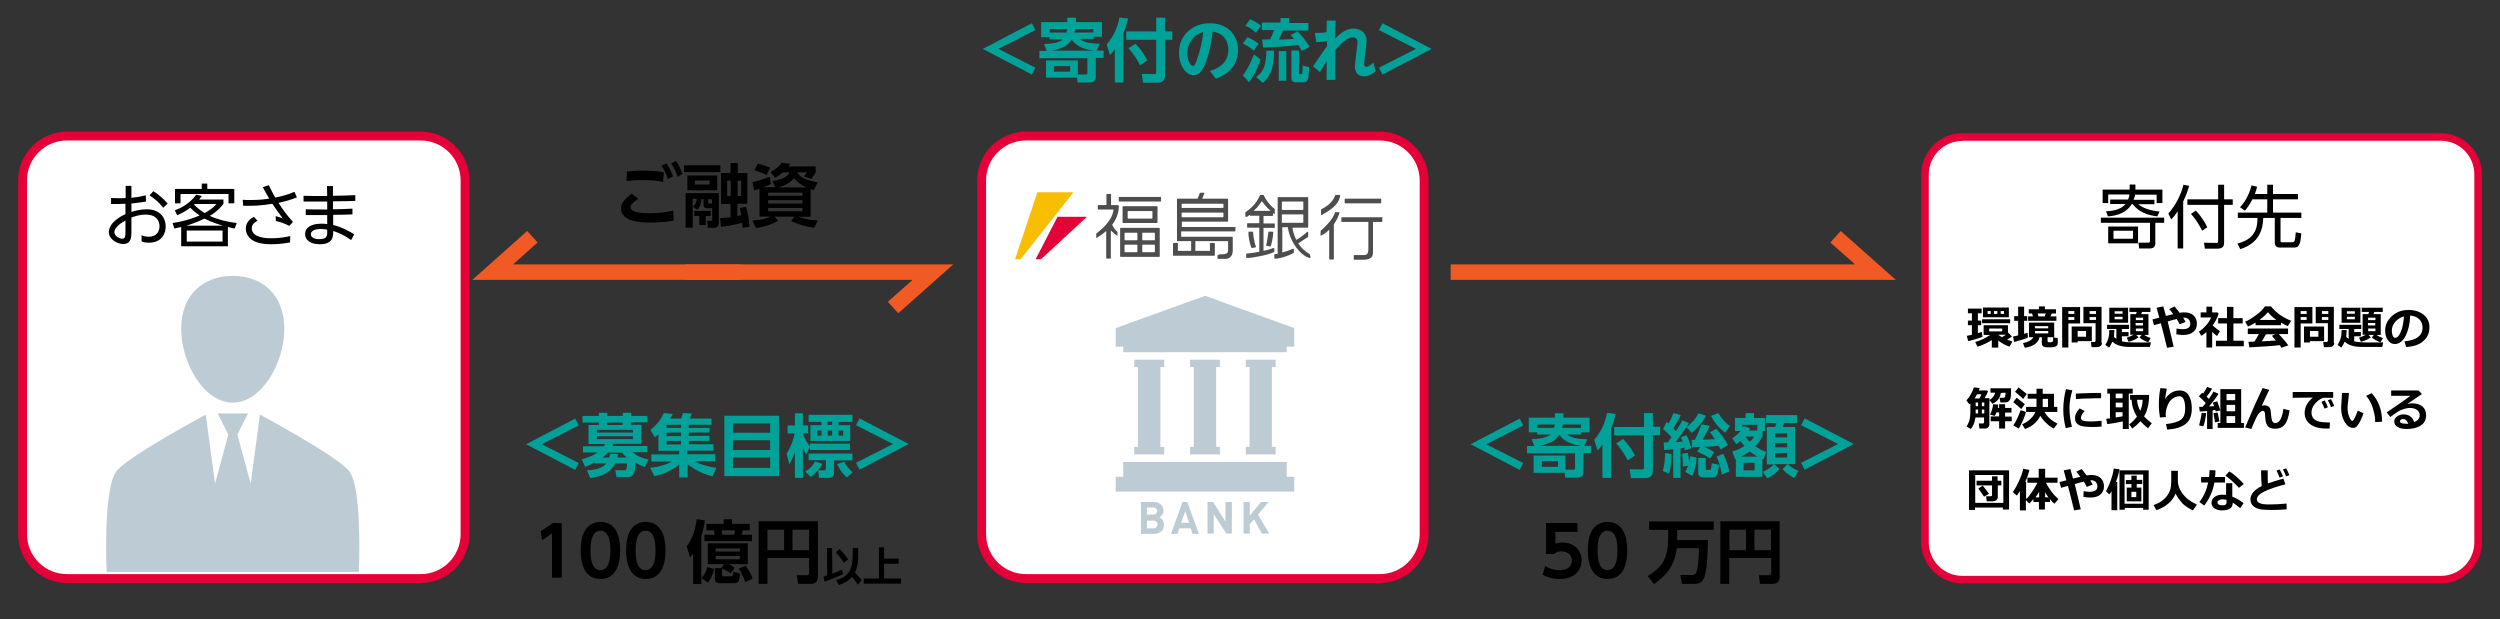 <?xml version="1.0" encoding="utf-8"?>
<!-- Generator: Adobe Illustrator 25.1.0, SVG Export Plug-In . SVG Version: 6.00 Build 0)  -->
<svg version="1.1" id="レイヤー_1" xmlns="http://www.w3.org/2000/svg" xmlns:xlink="http://www.w3.org/1999/xlink" x="0px"
	 y="0px" width="1130px" height="280px" viewBox="0 0 1130 280" style="enable-background:new 0 0 1130 280;" xml:space="preserve">
<rect x="0" y="0" width="1130" height="280" fill="#333333" stroke="none"/>
<style type="text/css">
	.st0{fill:#FFFFFF;}
	.st1{fill:#E50038;}
	.st2{fill:#F15A24;}
	.st3{fill:#00A199;}
	.st4{fill:#BDCCD4;}
	.st5{fill:#4D4D4D;}
	.st6{fill:#F9BE00;}
</style>
<g>
	<g>
		<path class="st0" d="M210.2,241.5c0,11-9,20-20,20h-160c-11,0-20-9-20-20v-160c0-11,9-20,20-20h160c11,0,20,9,20,20V241.5z"/>
	</g>
	<path class="st1" d="M190.2,263.5h-160c-12.1,0-22-9.9-22-22v-160c0-12.1,9.9-22,22-22h160c12.1,0,22,9.9,22,22v160
		C212.2,253.6,202.3,263.5,190.2,263.5z M30.2,63.5c-9.9,0-18,8.1-18,18v160c0,9.9,8.1,18,18,18h160c9.9,0,18-8.1,18-18v-160
		c0-9.9-8.1-18-18-18H30.2z"/>
</g>
<g>
	<g>
		<path class="st0" d="M1120.2,245.1c0,9.3-7.6,16.9-16.9,16.9H887c-9.3,0-16.9-7.6-16.9-16.9V78.8c0-9.3,7.6-16.9,16.9-16.9h216.2
			c9.3,0,16.9,7.6,16.9,16.9V245.1z"/>
	</g>
	<path class="st1" d="M1103.3,263.7H887c-10.2,0-18.6-8.3-18.6-18.6V78.8c0-10.2,8.3-18.6,18.6-18.6h216.2
		c10.2,0,18.6,8.3,18.6,18.6v166.2C1121.9,255.3,1113.5,263.7,1103.3,263.7z M887,63.7c-8.4,0-15.2,6.8-15.2,15.2v166.2
		c0,8.4,6.8,15.2,15.2,15.2h216.2c8.4,0,15.2-6.8,15.2-15.2V78.8c0-8.4-6.8-15.2-15.2-15.2H887z"/>
</g>
<g>
	<g>
		<path class="st0" d="M643.7,241.5c0,11-9,20-20,20h-160c-11,0-20-9-20-20v-160c0-11,9-20,20-20h160c11,0,20,9,20,20V241.5z"/>
	</g>
	<path class="st1" d="M623.7,263.5h-160c-12.1,0-22-9.9-22-22v-160c0-12.1,9.9-22,22-22h160c12.1,0,22,9.9,22,22v160
		C645.7,253.6,635.8,263.5,623.7,263.5z M463.7,63.5c-9.9,0-18,8.1-18,18v160c0,9.9,8.1,18,18,18h160c9.9,0,18-8.1,18-18v-160
		c0-9.9-8.1-18-18-18H463.7z"/>
</g>
<polygon class="st2" points="334.7,126.5 213.5,126.5 238.3,104.4 243,109.6 231.9,119.5 334.7,119.5 "/>
<polygon class="st2" points="406,141.6 401.3,136.4 412.5,126.5 309.7,126.5 309.7,119.5 430.9,119.5 "/>
<g>
	<g>
		<path d="M288.5,89.9c-0.8,0.5-3.5,2.2-3.5,3.8c0,2.5,5.9,2.7,8.7,2.7c5.1,0,8.8-0.8,10.6-1.2l0.2,4.5c-3.5,0.6-6.8,0.9-10.3,0.9
			c-3.7,0-13.5-0.1-13.5-6.4c0-1.6,0.7-3.7,4.9-6.7L288.5,89.9z M299.7,82.2c-1.6-0.3-4.5-0.8-8.9-0.8c-3.4,0-6.2,0.3-7.6,0.4
			l0.2-4.3c1.5-0.2,4-0.4,7.2-0.4c3.3,0,6.3,0.2,9.5,0.8L299.7,82.2z M301.2,73.8c1.3,1.9,2.2,3.7,3,5.9l-2.3,1.2
			c-0.9-2.5-1.5-3.8-2.9-6L301.2,73.8z M305.5,72.7c1.3,1.9,2,3.3,3,5.9l-2.2,1.3c-0.9-2.5-1.6-3.9-2.9-6L305.5,72.7z"/>
		<path d="M309.2,74.7h16.4v3.1h-16.4V74.7z M309.9,87.3h15v13.4c0,1.4-0.8,2.3-2.1,2.3H320l-0.4-3.2h1.8c0.5,0,0.5-0.2,0.5-0.5
			v-5.2h-2.5c-0.6,0-1.4-0.2-1.4-1.5V90h-1c-0.2,2.5-0.7,3.6-1.8,4.8l-2-1.4c1.2-1,1.5-2,1.7-3.5h-1.8v13h-3.2V87.3z M310.7,79.3
			h13.5v6.7h-13.5V79.3z M321.2,95.3v2.3h-2.2v4.1h-2.9v-4.1h-2.3v-2.3H321.2z M314.1,81.6v1.8h6.6v-1.8H314.1z M320.1,90v1.4
			c0,0.4,0.2,0.6,0.6,0.6h1.1v-2H320.1z M335.6,103c0-0.6,0-1-0.1-2.3c-4.7,1.2-7.2,1.6-9.6,1.8l-0.4-3.9c1.4-0.1,2.6-0.2,4.7-0.4
			v-6h-4.3V78.2h4.3v-4.5h3.3v4.5h4.3v13.9h-4.5v5.5c0.5-0.1,1.2-0.2,1.7-0.3c-0.1-0.9-0.3-1.8-0.6-3.3l2.8-0.5
			c0.8,2.7,1.3,5.2,1.6,9L335.6,103z M328.7,81.7v6.9h1.6v-6.9H328.7z M333.4,81.7v6.9h1.6v-6.9H333.4z"/>
		<path d="M350.4,84.7l-1.2-2.9c6.4-1,7.2-2.9,7.5-3.9h-2.9c-1.7,1.6-2.6,2-3.5,2.5l-2-2.6c1.8-1,4.1-2.7,5-4.2l3.8,0.4
			c-0.3,0.6-0.4,0.7-0.8,1.2h12.4v2.5c-0.2,0.6-0.7,1.5-2,3.2l-3.3-1.2c0.5-0.5,0.9-1.1,1.3-1.8h-4.4c1.3,2.1,3.2,3.4,9.3,4.5
			l-1.8,3.5c-0.6-0.2-0.9-0.2-1.4-0.4V98h-5.4c3.9,1.4,6.6,1.6,8.6,1.6l-1.6,3.4c-4.2-0.7-6.8-1.4-10.4-3.1l1.5-2h-9l1.6,1.9
			c-2,1.3-6,2.7-10,3.3l-1.6-3.4c3.7-0.3,6.4-0.9,8.4-1.8h-5.2V85.3c-1.4,0.5-1.6,0.5-2.4,0.7l-0.8-3.7c2.1-0.4,5.9-1.6,7.9-2.4
			l0.4,3.3c-0.7,0.4-1.2,0.6-3.4,1.4H350.4z M342.5,73.9c2.3,0.6,3.6,1.1,5.6,1.9l-1.6,3.3c-1.7-0.9-4-1.7-5.5-2.1L342.5,73.9z
			 M347.2,88.5h15.5v-1.4h-15.5V88.5z M347.2,92h15.5v-1.5h-15.5V92z M347.2,95.5h15.5V94h-15.5V95.5z M364.4,84.7
			c-1.9-0.9-3.8-2.1-5.5-4.2c-1.6,2.1-4.4,3.6-7.2,4.2H364.4z"/>
	</g>
</g>
<g>
	<g>
		<path class="st3" d="M261.6,209.3l-1.6,3.1l-22.2-11.6l22.2-11.6l1.6,3.1l-16.7,8.5L261.6,209.3z"/>
		<path class="st3" d="M278.7,216l-0.6-3.5l3.9,0.1c1.1,0,1.4-0.5,1.4-3.1h-5.3c-2.8,5.5-9.1,6.3-11.3,6.6l-1.5-3.5
			c5.1-0.2,7.4-1.6,8.7-3.1h-5.3v-0.4c-1.7,0.9-2.7,1.3-4.2,1.9l-1.6-3.4c1.6-0.4,4.3-1.1,7.2-3.1h-6.6v-2.8h9.4
			c0.2-0.3,0.3-0.5,0.6-1H266v-8.6h4.7V191h-7.4V188h7.4v-1.4h3.8v1.4h7v-1.4h3.8v1.4h7.3v2.9h-7.3v1.1h4.6v8.6h-12.6
			c-0.2,0.5-0.3,0.6-0.5,1h15.8v2.8h-6.6c1.8,1.6,3.7,2.6,7.2,3.3l-1.7,3.4c-1.2-0.4-2.2-0.8-4.2-1.9c-0.3,3.8-0.6,6.5-3.5,6.5
			H278.7z M286.1,194.3h-16.3v1.2h16.3V194.3z M286.1,197.2h-16.3v1.3h16.3V197.2z M283.3,206.8c-1.2-1-1.6-1.5-2.2-2.2h-6.4
			c-0.9,1-1.4,1.5-2.3,2.2h3c0.2-0.7,0.3-1.1,0.4-1.7l3.6,0.2c-0.1,0.7-0.2,0.9-0.3,1.5H283.3z M281.4,192.1V191h-7v1.1H281.4z"/>
		<path class="st3" d="M322.1,215.3c-1.6-0.4-6.5-1.6-11.3-5.5v6H307V210c-4.8,3.7-9.2,4.8-11.2,5.3l-1.9-3.8
			c5.3-0.8,7.7-1.7,9.9-2.9h-9.4v-3.2H307v-1.6h-9.4v-7.5c-0.7,0.7-1,0.9-1.6,1.4l-2-3.4c4.1-3.3,5.3-5.9,6-7.6l4.1,0.4
			c-0.4,0.7-0.7,1.4-1.1,2.1h4.9c0.5-1.3,0.5-1.5,0.8-2.5l4,0.2c-0.2,0.6-0.8,2.1-0.9,2.3h9.8v2.8h-10.3v1.4h9.4v2.1h-9.4v1.5h9.4
			v2.3h-9.4v1.5h11.2v2.9h-11.9v1.6h12.7v3.2h-9.3c1.6,0.9,3.9,2,9.8,3L322.1,215.3z M301.3,192v1.4h6.5V192H301.3z M301.3,195.5
			v1.6h6.5v-1.6H301.3z M301.3,199.3v1.6h6.5v-1.6H301.3z"/>
		<path class="st3" d="M352.1,187.9v27.3h-24.7v-27.3H352.1z M331.3,195.6h16.8v-4.2h-16.8V195.6z M331.3,199v4.4h16.8V199H331.3z
			 M331.3,206.8v4.7h16.8v-4.7H331.3z"/>
		<path class="st3" d="M355.5,205.1c2.3-3.6,3.2-6.8,3.7-9.2H356v-3.6h3.3v-5.5h3.6v5.5h2.4v3.6H363v0.5c0.2,0.6,1.5,3.5,3.1,5.4
			l-1.6,3.6c-0.5-0.8-0.8-1.2-1.6-2.9V216h-3.6v-11.7c-0.2,0.8-1,3-2.5,5.6L355.5,205.1z M371.7,209.7c-1.1,2.3-3.3,4.5-5.2,5.9
			l-2.5-2.4c2.2-1.4,3.8-3.2,4.5-4.7L371.7,209.7z M365.5,187.5h19.8v3.2H379v1.5h5.3v7.1h-18v-7.1h5v-1.5h-5.8V187.5z M365.5,205
			h19.8v3.1H377v5.4c0,2.3-1.6,2.5-2.3,2.5h-4.5l-0.4-3.4h2.8c0.7,0,0.7-0.3,0.7-0.7V208h-7.8V205z M366.1,200.5h18.1v2.9h-18.1
			V200.5z M369.4,194.6v2.3h1.9v-2.3H369.4z M374.1,190.6v1.5h2v-1.5H374.1z M374.1,194.6v2.3h2v-2.3H374.1z M382.8,215.8
			c-1.9-1.6-3-3.1-4.4-6l3.2-1.1c1.2,2.2,2.1,3.3,3.8,4.8L382.8,215.8z M379,194.6v2.3h2.1v-2.3H379z"/>
		<path class="st3" d="M386.9,192.2l1.6-3.1l22.2,11.6l-22.2,11.6l-1.6-3.1l16.7-8.5L386.9,192.2z"/>
		<path d="M250,236.4h3.9v24.7h-4.4v-20l-4.5,3.1l-0.6-4.1L250,236.4z"/>
		<path d="M262.5,248.8c0-4.4,0.8-7.3,2.1-9.3c1.6-2.5,4.2-3.6,6.8-3.6c8.9,0,8.9,10.6,8.9,12.9c0,2.3,0,12.9-8.9,12.9
			S262.5,251,262.5,248.8z M275.9,248.8c0-5.3-1.2-8.9-4.5-8.9c-3.5,0-4.5,4-4.5,8.9c0,5.4,1.2,8.9,4.5,8.9
			C274.8,257.6,275.9,253.8,275.9,248.8z"/>
		<path d="M283,248.8c0-4.4,0.8-7.3,2.1-9.3c1.6-2.5,4.2-3.6,6.8-3.6c8.9,0,8.9,10.6,8.9,12.9c0,2.3,0,12.9-8.9,12.9
			S283,251,283,248.8z M296.3,248.8c0-5.3-1.2-8.9-4.5-8.9c-3.5,0-4.5,4-4.5,8.9c0,5.4,1.2,8.9,4.5,8.9
			C295.2,257.6,296.3,253.8,296.3,248.8z"/>
		<path d="M313.4,250c-0.4,0.6-0.7,1-1.5,2l-1.5-5c2.6-3.6,4-7.9,4.5-12.3l3.7,0.5c-0.2,1.5-0.6,4.1-1.6,7.2V264h-3.7V250z
			 M322.8,257.2c-0.2,0.8-0.9,3.7-2.8,6.2l-2.9-2.1c1.5-1.7,2-2.8,2.6-5L322.8,257.2z M323,241.7c-0.1-0.9-0.2-1.4-0.3-2h-3.4v-2.9
			h7.8v-2.1h3.8v2.1h8v2.9h-3.2c-0.1,0.6-0.3,1.4-0.5,2h4.7v2.9h-21.5v-2.9H323z M327.3,255h-7.4v-9.4H338v9.4h-8.7
			c1.1,0.4,1.7,0.8,2.8,1.6l-1.8,2.6c-1.5-1.2-3-1.9-3.9-2.2v2.9c0,0.6,0.2,0.6,0.6,0.6h3.6c0.7,0,0.7-0.6,0.9-2.1l3.1,0.9
			c-0.5,4-1.1,4.3-2.8,4.3h-6.4c-1.4,0-2.3-0.5-2.3-2.2v-4.6h2.9L327.3,255z M323.5,247.9v1.4h10.9v-1.4H323.5z M323.5,251.3v1.5
			h10.9v-1.5H323.5z M331.8,241.7c0.1-0.2,0.3-1.1,0.4-2h-6.1c0.2,0.8,0.2,1.1,0.4,2H331.8z M337,255.7c1.4,1.9,2.3,3.5,3.2,5.8
			l-3.3,1.7c-1.3-3.5-1.8-4.5-3-6.2L337,255.7z"/>
		<path d="M365.8,252.2h-18.9v11.7h-4v-28.3h26.8v25.3c0,2-1.4,3-3,3h-5.9l-0.7-3.9h4.6c0.8,0,1-0.4,1-0.9V252.2z M346.9,248.7h7.5
			v-9.3h-7.5V248.7z M358.2,248.7h7.5v-9.3h-7.5V248.7z"/>
		<path d="M372.2,260.6c0.5-0.1,0.7-0.2,1.7-0.5l-0.1-12.4l2.3,0l0.1,11.6c3-1.2,3.4-1.3,4.5-1.8l0.4,2c-1.8,0.9-6.6,2.8-8.4,3.4
			L372.2,260.6z M379.5,248.2c1.2,1.1,2.6,2.7,3.9,4.7l-2,1.5c-0.6-1-1.6-2.6-3.6-4.8L379.5,248.2z M387.9,251.8
			c0,1.4-0.1,4.2-1.5,7c2.1,2.1,2.6,2.9,3.1,3.5l-1.8,2c-0.3-0.6-0.8-1.4-2.6-3.6c-2.2,2.6-4.8,3.3-5.9,3.7l-1.3-2.2
			c7.3-1.8,7.4-7.5,7.5-10.7l0.1-3.8l2.4,0L387.9,251.8z"/>
		<path d="M399.6,247.4v5.1h6.6v2.3h-6.6v6.7h7.7v2.3h-16.9v-2.3h6.9v-14.1H399.6z"/>
	</g>
</g>
<g>
	<g>
		<path class="st3" d="M688.5,209.3l-1.6,3.1l-22.2-11.6l22.2-11.6l1.6,3.1l-16.7,8.5L688.5,209.3z"/>
		<path class="st3" d="M716.1,201.5h3.1v3.3h-3.5v8.6c0,2.4-2,2.5-2.9,2.5h-5.3l-0.3-2.2h-14v-7.8h14.4v6.4h3.5
			c0.7,0,0.8-0.3,0.8-0.7v-6.7h-21.7v-3.3h3.3l-1.2-3.1c5.7-0.1,7.9-1.5,8.6-2.1h-6.1v-1H691v-6.6h11.8v-2h3.9v2h11.8v6.6h-3.8v1
			h-6.4c2,1.4,3.8,2,9.2,2.2L716.1,201.5z M702.4,193.4c0.2-0.6,0.2-0.9,0.4-1.5h-7.9v1.5H702.4z M714.8,201.5
			c-3.4-0.5-7.1-1.2-10.1-5c-1.5,2.6-3.7,4-8.9,5H714.8z M704.2,208.5h-7.3v2.5h7.3V208.5z M714.6,193.4v-1.5h-8.2
			c-0.1,0.7-0.2,0.9-0.4,1.5H714.6z"/>
		<path class="st3" d="M724.3,201c-0.9,1.2-1.5,1.9-2.2,2.6l-1.5-4.8c3.2-3.6,5.1-8.2,5.8-12.2l3.9,0.5c-0.4,1.5-0.9,3.8-2.1,6.7
			V216h-3.9V201z M743.2,186.7h3.9v6.2h3.3v3.8h-3.3v15.9c0,2.9-1.6,3.5-3.7,3.5h-6.2l-0.6-4l5.7,0.1c0.8,0,0.8-0.5,0.8-0.9v-14.5
			h-13.5v-3.8h13.5V186.7z M733.6,198.4c2.4,2.4,4.1,5,5.4,7.5l-3.3,2.2c-1.1-2.3-2.8-5-5.2-7.7L733.6,198.4z"/>
		<path class="st3" d="M755.5,205.2c0,1.6-0.2,6-1.1,8.9l-2.8-1.2c0.8-2.7,1-6.1,1-8.1L755.5,205.2z M755.5,197.6
			c-1.8-2-2.9-3-3.8-3.7l1.6-3.2c0.4,0.3,0.5,0.4,0.9,0.7c1.2-2.1,1.8-3.7,2.2-4.7l3.3,0.9c-1.1,2.4-3,5.5-3.3,6
			c0.3,0.3,0.7,0.9,1.1,1.3c1.7-2.6,2.4-3.9,2.9-4.9l3,1.2c-0.4,0.7-0.7,1.1-1.1,1.9c1.2-1,3.8-3,5.4-6.3l3.4,1.1
			c-1.7,3.5-4.5,6.2-6.4,7.8l-2.4-2.7c-1.1,1.7-3.4,4.9-4.9,6.8c1.9-0.1,2.6-0.1,3.1-0.2c-0.3-1-0.5-1.4-0.7-2l2.5-0.9
			c1,1.8,1.9,4.6,2.1,5.9l-2.8,1c-0.1-0.6-0.2-0.8-0.3-1.2l-1.7,0.2V216h-3.3v-12.9c-3,0.2-3.4,0.3-4.1,0.3L752,200
			c1.2,0,1.3,0,1.8,0L755.5,197.6z M761.7,213.3c0.4-0.7,0.8-1.3,1.3-2.8l-2.3,0.4c0-1.7-0.2-4.7-0.4-5.8l2.6-0.4
			c0.3,1.4,0.5,2.8,0.6,4.2c0.2-0.9,0.4-1.6,0.6-2.7l2.8,0.7c-0.2,2.8-0.7,5.6-2,8.2L761.7,213.3z M768.5,202
			c-2.7,0.1-3,0.2-3.7,0.2l-0.2-3.4h1.5c1.5-3,2.2-4.8,3-7l3.7,0.7c-0.9,2.1-1.6,3.3-3.2,6.2c1.8,0,3,0,5.5-0.2
			c-1.2-1.9-1.6-2.3-2.2-3.1l2.8-1.6c2.2,2.2,4,4.7,5.3,7.4l-3.3,2c-0.3-0.7-0.5-1.1-0.9-1.7c-2.8,0.3-4.1,0.4-6.5,0.5
			c2.8,1.2,3.7,1.8,4.5,2.4l-1.9,2.9c-1.5-1.2-3.6-2.3-5.8-3.1L768.5,202z M771,207v4.7c0,0.3,0,0.7,0.6,0.7h1.1c0.6,0,0.8,0,1-3
			l3.3,0.7c-0.4,3.4-0.7,5.7-2.6,5.7h-4.3c-1.1,0-2.5-0.3-2.5-1.9V207H771z M779.8,195.6c-2.5-1.8-4.7-4.2-6.4-7.6l3.3-1.3
			c1.9,3.2,3.6,4.6,5.2,5.8L779.8,195.6z M778.9,205.1c1.1,2.1,2.3,5.6,2.8,8l-3.4,1.4c-0.8-3.8-1.3-5.8-2.4-8.1L778.9,205.1z"/>
		<path class="st3" d="M796.6,197.4c-1.2,2.2-2.1,3.2-3.2,4.3c1.5,1.1,2.7,1.8,4.9,2.5l-1.2,3.5c-0.3-0.1-0.3-0.2-0.5-0.2v8h-12v-8
			c-0.1,0-0.2,0.1-0.3,0.1l-1.3-3.5c2.7-0.9,4.1-1.6,5.5-2.5c-0.8-1-1.2-1.5-1.8-2.3c-0.8,0.7-1.2,1-1.9,1.5l-1.8-2.7
			c2-1.2,3.6-3.1,3.7-3.3h-2.5v-5.9h4.8v-2.2h3.8v2.2h5v5.9h-1.1V197.4z M794.3,206.4c-1.3-0.8-2.1-1.3-3.4-2.4
			c-1.1,0.8-1.9,1.4-3.9,2.4H794.3z M794.3,194.5V192h-6.7v1.4c0.1-0.2,0.2-0.3,0.4-0.8l3,0.9c-0.2,0.5-0.3,0.7-0.6,1.1H794.3z
			 M793.1,209.2h-5v3.4h5V209.2z M788.9,197.3c0.7,1,1.1,1.5,2,2.4c1-0.9,1.5-1.6,1.9-2.4H788.9z M811,216.1c-0.9-0.5-3.1-1.7-5.3-4
			l2.3-2.3h-6.1l2.5,2.2c-2,2.1-3,2.8-5.5,4.2l-2.2-2.9c2-0.8,3.6-1.9,5.1-3.4h-3.2V193h3.7c0.2-0.4,0.5-1.2,0.6-1.8h-4.6v-3.6h14
			v3.6h-5.9c-0.3,0.9-0.4,1.2-0.6,1.8h5.6v16.8h-3.3c1.7,1.6,3.5,2.5,4.8,3L811,216.1z M807.8,195.9h-5.5v1.8h5.5V195.9z
			 M807.8,200.3h-5.5v1.9h5.5V200.3z M807.8,204.8h-5.5v2h5.5V204.8z"/>
		<path class="st3" d="M814.1,192.2l1.6-3.1l22.2,11.6l-22.2,11.6l-1.6-3.1l16.7-8.5L814.1,192.2z"/>
		<path d="M713.1,240.4H703v5.3c0.7-0.2,1.7-0.5,3.2-0.5c5,0,8.7,3.3,8.7,8.1c0,3.9-2.7,8.4-9.9,8.4c-4.1,0-6.8-1.5-7.7-1.9l1.1-4
			c2.9,1.9,5.8,1.9,6.5,1.9c4.9,0,5.6-3,5.6-4.3c0-2.6-2-4.2-4.7-4.2c-1.2,0-2.5,0.3-3.3,1.2h-3.7v-14h14.2V240.4z"/>
		<path d="M717.7,248.8c0-4.4,0.8-7.3,2.1-9.3c1.6-2.5,4.2-3.6,6.8-3.6c8.9,0,8.9,10.6,8.9,12.9c0,2.3,0,12.9-8.9,12.9
			C717.7,261.6,717.7,251,717.7,248.8z M731.1,248.8c0-5.3-1.2-8.9-4.5-8.9c-3.5,0-4.5,4-4.5,8.9c0,5.4,1.2,8.9,4.5,8.9
			C730,257.6,731.1,253.8,731.1,248.8z"/>
		<path d="M757.9,247.8c-1.1,8.9-5.9,13.2-10.3,16.2l-2.8-3.6c7.4-4.6,9.2-8.9,9.2-17.8v-3.1h-8.6v-3.8h29.2v3.8h-16.5v3.1
			c0,0.7,0,1.1,0,1.5H772c-0.1,3.3-0.2,12.8-1.6,16.7c-0.3,0.8-1.1,3.1-4.2,3.1h-6l-0.7-4h5.3c0.8,0,1.7-0.2,2-1.4
			c0.1-0.2,1.1-3.3,1.1-10.7H757.9z"/>
		<path d="M800.5,252.2h-18.9v11.7h-4v-28.3h26.8v25.3c0,2-1.4,3-3,3h-5.9L795,260h4.6c0.8,0,1-0.4,1-0.9V252.2z M781.7,248.7h7.5
			v-9.3h-7.5V248.7z M793,248.7h7.5v-9.3H793V248.7z"/>
	</g>
</g>
<polygon class="st2" points="856.9,126.5 655.7,126.5 655.7,119.5 838.5,119.5 827.3,109.6 832,104.4 "/>
<path class="st4" d="M105.2,182c12.9,0,23.3-17.6,23.3-33.4c0-15.8-10.4-23.9-23.3-23.9c-12.9,0-23.3,8.1-23.3,23.9
	C81.9,164.4,92.4,182,105.2,182z M157.5,212.5c-6.6-7.2-40-25.1-40-25.1l-4.2,31.2l-6-22.2l4.8-9.5H98.4l4.8,9.5l-6,22.2L93,187.4
	c0,0-33.4,17.9-40,25.1c-6.6,7.2-4.8,46-4.8,46h114C162.2,258.4,164,219.6,157.5,212.5z"/>
<g>
	<g>
		<path d="M56.7,84h2.7v5.4c2.3-0.2,4-0.5,6.5-1.1l0.1,2.8c-2,0.3-3.6,0.6-6.6,0.9v3.8c1.3-0.4,3.9-1.2,6.9-1.2c6.2,0,8.6,4,8.6,7.8
			c0,2.5-1.3,7.3-7.6,7.3c-1.7,0-2.6-0.3-3.3-0.6l0-2.8c0.7,0.3,1.6,0.7,3.2,0.7c4.2,0,4.9-3.2,4.9-4.7c0-2.3-1.2-5.3-6.3-5.3
			c-2.8,0-4.9,0.8-6.4,1.3v6.6c0,1.9,0,5.4-3.7,5.4c-2.6,0-6.5-2.1-6.5-5.3c0-4.5,5.7-7.4,7.5-8.2v-4.7c-2.2,0.1-4.3,0.2-6.5,0.1
			v-2.7c1,0,2,0.1,3.8,0.1c1.7,0,2.3,0,2.8-0.1V84z M56.8,99.6c-1.1,0.6-5.1,2.8-5.1,5.4c0,1.6,2.2,2.9,3.6,2.9
			c1.4,0,1.4-1.4,1.4-2.9V99.6z M69.3,86.4c2.8,1.8,4.7,3.6,6.5,5.6l-2,1.9c-1.9-2.3-3.6-3.9-6.2-5.6L69.3,86.4z"/>
		<path d="M78,100.8c6.6-1,10.3-2.6,12.2-3.4c-1.1-0.8-2-1.4-4.2-3.5c-1.5,1.1-2.8,2-5.9,3.4l-1.1-2.2c2.9-1.1,6.7-3,9.7-7.1
			l2.5,0.6c-0.5,0.7-0.7,1-1.2,1.6H101v1.9c-0.7,1-2.3,3.1-6.2,5.5c3.8,1.7,8,2.7,12.2,3.2l-0.9,2.5c-1.1-0.2-1.5-0.3-3.1-0.7v8.7
			H81.9v-8.7c-0.9,0.2-1.4,0.3-3.1,0.7L78,100.8z M93.7,83v2.4h12.2v6.5h-2.6v-4.2H81.6v4.2h-2.5v-6.5h12.1V83H93.7z M100.8,102
			c-1.1-0.3-5.2-1.5-8.4-3.2c-3.3,1.7-6.8,2.8-8.2,3.2H100.8z M100.5,104.2H84.4v5h16.2V104.2z M88.1,92.2c-0.1,0.1-0.3,0.2-0.4,0.3
			c2.2,2.3,4.2,3.4,4.8,3.8c3.1-1.7,4.2-2.8,5.3-4.1H88.1z"/>
		<path d="M130.8,102.1c-2.5-1.2-3.8-1.7-6.1-2.2l-0.1-2.2c1.2,0.3,1.8,0.5,3.2,1c-1.6-2.1-3.2-4.3-4.7-6.6
			C118,93,114,93.1,109.9,93l-0.2-2.7c1.1,0.1,2.2,0.1,3.8,0.1c4,0,6.8-0.4,8.2-0.6c-1.2-2-2.3-4-2.9-5.2l2.7-0.9
			c0.6,1.1,1.5,3.2,2.9,5.6c2-0.4,5.3-1.1,8.7-2.6l1.1,2.5c-2.7,1.1-4.5,1.6-8.3,2.5c1.9,3.1,4.1,5.9,6.5,8.6L130.8,102.1z
			 M131.1,109.6c-2,0.3-4.8,0.8-8.4,0.8c-3.9,0-7.6-0.6-9.8-2.8c-1.1-1.1-1.8-2.6-1.8-4.2c0-3.5,2.8-4.9,3.7-5.4l1.6,1.8
			c-0.9,0.5-2.6,1.3-2.6,3.4c0,4.5,7.3,4.5,8.9,4.5c3.8,0,6.8-0.6,8.5-1L131.1,109.6z"/>
		<path d="M147.8,84.1h2.7l0,4.4c5.3-0.1,5.7-0.1,10.1-0.3v2.6c-4.1,0.1-4.7,0.2-10.1,0.2l0,3.6c4.8-0.1,5-0.1,8.8-0.3v2.6
			c-3.2,0.1-3.7,0.2-8.7,0.2v4.6c4.2,1,7.5,3,9.5,4.2l-1.4,2.6c-3.2-2.3-5.9-3.4-8.1-4.1c0,2.5,0,6-6.1,6c-4.3,0-6.6-2-6.6-4.6
			c0-3,2.8-4.7,7.5-4.7c1.1,0,1.9,0.1,2.5,0.2v-4.1c-5.8,0-6.4,0-9.7,0v-2.6c3.7,0.1,4.2,0.1,9.7,0.1l0-3.6c-5.8,0-6.4,0-10.7,0
			v-2.6c4.1,0.1,4.7,0.1,10.7,0.1L147.8,84.1z M145.2,103.5c-3.8,0-4.7,1.3-4.7,2.4c0,0.9,0.8,2.2,3.8,2.2c3.7,0,3.7-1.6,3.6-4.3
			C147.4,103.7,146.5,103.5,145.2,103.5z"/>
	</g>
</g>
<g>
	<g>
		<path d="M978.1,100.7h-3.9v9.2c0,0.8-0.1,2.4-2.5,2.4h-4.8l-0.3-2.6l4.4,0c0.5,0,0.8-0.1,0.8-0.8v-8.2h-22.2v-2.3h28.6V100.7z
			 M973.8,90.3v2h-7.3c2.1,1.8,5.3,2.9,9.6,3.3l-1,2.2c-5.2-0.6-8.7-2.4-11.1-5.5h-0.5c-2.9,4.9-9,5.4-10.7,5.5l-0.9-2.3
			c1.5-0.1,6.4-0.2,8.8-3.3h-6.9v-2h8.1c0.2-0.6,0.5-1.3,0.6-2.3h-9.6v3.9h-2.5v-6.1h12.2v-2.3h2.6v2.3h12.2v6.1h-2.6V88h-9.7
			c-0.2,0.7-0.3,1.3-0.7,2.3H973.8z M966.4,110h-13.5v-7.6h13.5V110z M964.1,104.3h-8.8v3.6h8.8V104.3z"/>
		<path d="M986.8,112.3h-2.5V95.5c-1.3,2-2.1,2.9-2.9,3.7l-1.3-2.7c2.8-3,5.8-8.4,6.8-13l2.6,0.5c-0.4,1.3-1,3.6-2.7,7.1V112.3z
			 M1005.3,83.5v6.6h3.9v2.5h-3.9v16.9c0,1.4-0.3,2.9-3,2.9h-5.7l-0.4-2.7l5.6,0.1c0.5,0,0.8-0.1,0.8-0.9V92.6h-13.9v-2.5h13.9v-6.6
			H1005.3z M995.4,104.3c-0.5-0.9-2.4-4.8-5.1-7.6l2.2-1.5c3.1,3.2,4.7,6.5,5.2,7.5L995.4,104.3z"/>
		<path d="M1024.8,87.7v-4.2h2.6v4.2h11.3v2.4h-11.3v6h12.8v2.4h-9.4v10.2c0,0.7,0.2,0.8,0.7,0.8h4.4c0.6,0,1.1,0,1.3-0.8
			c0.2-0.7,0.3-1.6,0.5-3.7l2.5,0.5c-0.4,6.1-1.7,6.4-3.4,6.4h-6.1c-0.9,0-2.5-0.1-2.5-2.3V98.5h-5.2c-0.2,5-1.6,11.3-10.4,14.1
			l-1.3-2.5c7.3-1.9,9.1-6.1,9.1-11.6h-8.9v-2.4h13.3v-6h-6.7c-1.6,3-2.7,4.3-3.4,5.1l-2.2-1.5c3.3-3.6,4.6-7.6,5.2-9.9l2.5,0.6
			c-0.3,1.4-0.6,2.2-1,3.3H1024.8z"/>
	</g>
</g>
<g>
	<path class="st5" d="M603.4,95.9c-0.6,3.2-5.8,7.9-6.1,8.1c-0.3,0.2-0.4,0.4-0.4,0.7v1.9c1.5-0.7,2.9-1.7,3.9-2.8v13.2
		c0,0.1,0.1,0.3,0.2,0.3h1.6c0.1,0,0.3-0.1,0.3-0.3v-15.6c1.6-2.3,2.4-4.5,2.6-5.5H603.4z"/>
	<path class="st5" d="M597.1,94.7c0,0,0,2,0,2.6c8.6-4.3,8.6-8.2,8.6-9.2h-2.1C602.2,92.1,598.8,93.7,597.1,94.7z"/>
	<path class="st5" d="M624.7,98.2h-18.2c-0.1,0-0.2,0.1-0.2,0.3v1.6c0,0.1,0.1,0.2,0.2,0.2h12v12.4c0,2.8-1.5,2.6-2.4,2.6h-4
		c-0.1,0-0.2,0.1-0.2,0.2v1.6c0,0.1,0.1,0.3,0.2,0.3h4c1.4,0,2.6-0.2,3.3-0.7c1.4-1,1.2-2.5,1.2-4.1v-12.3h4c0.1,0,0.2-0.1,0.2-0.2
		v-1.6C625,98.3,624.9,98.2,624.7,98.2z"/>
	<path class="st5" d="M608,91.9h16.1c0.1,0,0.2-0.1,0.2-0.2v-1.6c0-0.1-0.1-0.3-0.2-0.3H608c-0.1,0-0.2,0.1-0.2,0.3v1.6
		C607.8,91.8,607.9,91.9,608,91.9z"/>
	<polygon class="st6" points="468.9,86.9 458.8,117.2 461.3,117.2 485.2,86.9 	"/>
	<polygon class="st1" points="468.1,117.2 470.5,117.2 491.3,98 478,98 	"/>
	<path class="st5" d="M505.3,92.7h-3.1v-4.8c0-0.1-0.1-0.2-0.2-0.2h-1.6c-0.1,0-0.3,0.1-0.3,0.2v4.8h-3.6c-0.1,0-0.3,0.1-0.3,0.2
		v1.6c0,0.1,0.1,0.2,0.3,0.2h6.8c0,0,0,0.5-0.1,0.8c-1,5-6,8.7-7.7,10.1v2c1.8-1,3.3-2.1,4.5-3.2v12.2c0,0.1,0.1,0.3,0.3,0.3h1.6
		c0.1,0,0.2-0.1,0.2-0.3v-12.4c0.9,0.9,2.2,2,3,2.4v-1.8c-0.9-0.7-1.9-2-2.4-3.2c2.9-3.8,3-7.2,3-8.2
		C505.8,93.5,505.7,92.7,505.3,92.7z"/>
	<path class="st5" d="M524.6,89h-18.7c-0.1,0-0.2,0.1-0.2,0.3v1.6c0,0.1,0.1,0.2,0.2,0.2h18.7c0.1,0,0.2-0.1,0.2-0.2v-1.6
		C524.8,89.1,524.7,89,524.6,89z"/>
	<path class="st5" d="M523,100.8c0.1,0,0.2-0.1,0.2-0.3v-7c0-0.1-0.1-0.3-0.2-0.3h-15.3c-0.1,0-0.3,0.1-0.3,0.3v7
		c0,0.1,0.1,0.3,0.3,0.3H523z M509.7,95.7c0-0.1,0.1-0.3,0.2-0.3h10.8c0.1,0,0.2,0.1,0.2,0.3v2.9c0,0.1-0.1,0.2-0.2,0.2h-10.8
		c-0.1,0-0.2-0.1-0.2-0.2V95.7z"/>
	<path class="st5" d="M523.9,103h-17.4c-0.1,0-0.2,0.1-0.2,0.2v12.6c0,0.1,0.1,0.3,0.2,0.3h17.4c0.1,0,0.3-0.1,0.3-0.3v-12.6
		C524.1,103.1,524,103,523.9,103z M514.1,113.7c0,0.1-0.1,0.3-0.3,0.3h-5.3c-0.1,0-0.2-0.1-0.2-0.3v-2.9c0-0.1,0.1-0.2,0.2-0.2h5.3
		c0.1,0,0.3,0.1,0.3,0.2V113.7z M514.1,108.3c0,0.1-0.1,0.3-0.3,0.3h-5.3c-0.1,0-0.2-0.1-0.2-0.3v-2.9c0-0.1,0.1-0.2,0.2-0.2h5.3
		c0.1,0,0.3,0.1,0.3,0.2V108.3z M522,113.7c0,0.1-0.1,0.3-0.2,0.3h-5.3c-0.1,0-0.2-0.1-0.2-0.3v-2.9c0-0.1,0.1-0.2,0.2-0.2h5.3
		c0.1,0,0.2,0.1,0.2,0.2V113.7z M522,108.3c0,0.1-0.1,0.3-0.2,0.3h-5.3c-0.1,0-0.2-0.1-0.2-0.3v-2.9c0-0.1,0.1-0.2,0.2-0.2h5.3
		c0.1,0,0.2,0.1,0.2,0.2V108.3z"/>
	<path class="st5" d="M558.5,102.6h-24.3v-2.4h20.7c0.1,0,0.2-0.1,0.2-0.3v-9.8c0-0.1-0.1-0.3-0.2-0.3h-11.5l1-2.5
		c0.1-0.1,0-0.2-0.1-0.2h-1.6c-0.1,0-0.3,0.1-0.4,0.2l-1,2.5h-9c-0.1,0-0.3,0.1-0.3,0.3v18.7c0,0.1,0.1,0.2,0.3,0.2h6.1v4.4h-6v-3.3
		c0-0.1-0.1-0.3-0.3-0.3h-1.6c-0.1,0-0.3,0.1-0.3,0.3v5.2c0,0.1,0.1,0.3,0.3,0.3h18.3c0.1,0,0.3-0.1,0.3-0.3v-5.2
		c0-0.1-0.1-0.3-0.3-0.3h-1.6c-0.1,0-0.3,0.1-0.3,0.3v3.3h-6.6v-4.4h14.8v4.1c0,0.8-0.2,1.7-2.1,1.8c-1.1,0.1-2.5-0.1-2.7,0.7
		c0,0.3,0,1.2,0,1.2c0.1,0.3,0.5,0.2,0.9,0.2c0.4,0,3,0,3,0c1.3,0,3-1.1,3-3.7v-6c0-0.1-0.1-0.3-0.3-0.3h-23v-2.4h24.3
		c0.1,0,0.2-0.1,0.2-0.2v-1.6C558.7,102.7,558.6,102.6,558.5,102.6z M534.1,92.3c0-0.1,0.1-0.2,0.2-0.2h18.4c0.1,0,0.3,0.1,0.3,0.2
		v1.5c0,0.1-0.1,0.2-0.3,0.2h-18.4c-0.1,0-0.2-0.1-0.2-0.2V92.3z M534.1,96.4c0-0.1,0.1-0.3,0.2-0.3h18.4c0.1,0,0.3,0.1,0.3,0.3v1.5
		c0,0.1-0.1,0.3-0.3,0.3h-18.4c-0.1,0-0.2-0.1-0.2-0.3V96.4z"/>
	<path class="st5" d="M575.8,112.3c0.1-0.4-0.6-0.1-0.6-0.1c-0.8,0.4-2.4,0.8-4.1,1.2V103h4.9c0.1,0,0.2-0.1,0.2-0.2v-1.6
		c0-0.1-0.1-0.2-0.2-0.2h-4.9v-3.4h4c0.1,0,0.3-0.1,0.3-0.2v-1.1c0.3,0.2,0.5,0.3,0.8,0.5v-2c0.1-0.4,0-0.4-0.6-0.8
		c-0.6-0.3-3.4-3.4-4.2-5.4c-0.1-0.3-0.3-0.5-0.4-0.5c-0.2,0-1.3,0-1.3,0c-0.2,0-0.3,0.4-0.3,0.4c-0.6,1.1-1.8,4.2-6,7.1
		c-0.3,0.2-0.5,0.2-0.5,0.5c0,0.3,0,1.6,0,1.6c0,0.4,0.4,0.4,0.9,0.2c0.1-0.1,0.5-0.3,1.1-0.8v0.2c0,0.1,0.1,0.2,0.3,0.2h4v3.4h-5.3
		c-0.1,0-0.2,0.1-0.2,0.2v1.6c0,0.1,0.1,0.2,0.2,0.2h5.3v10.9c-2.5,0.5-4.9,0.8-5.6,0.8c-0.1,0-0.3,0.1-0.3,0.2v1.6
		c0,0.1,0.1,0.2,0.3,0.2c2,0.1,9.6-1.3,12.1-2.6c0.1,0,0.3-0.1,0.3-0.2V112.3z M570,91.4c0.3-0.5,0.3-0.6,0.9,0.2
		c0.4,0.6,1.8,2.4,3.4,3.7h-7.7C567.8,94.3,569,93,570,91.4z"/>
	<path class="st5" d="M565.9,112.1l1.6-0.3c0.1,0,0.2-0.2,0.2-0.3c-0.9-2.1-1.3-5.7-1.3-6.5c0-0.1-0.1-0.3-0.3-0.3h-1.6
		c-0.1,0-0.2,0.1-0.2,0.3c-0.1,2.2,0.8,5.8,1.3,6.9C565.7,112.1,565.8,112.1,565.9,112.1z"/>
	<path class="st5" d="M573.5,104.7c-0.1,0-0.2,0.1-0.2,0.3c-0.1,1.1-0.7,4.8-1,5.8c0,0.1,0.1,0.3,0.2,0.3l1.6,0.3
		c0.1,0,0.3-0.1,0.3-0.2c0.3-0.9,1.1-4.1,1.1-6.1V105c0-0.1-0.1-0.3-0.3-0.3H573.5z"/>
	<path class="st5" d="M591.9,114.8c-2.3-1.3-3.9-3-5.1-4.8l4.3-2.8c0.1,0,0.2-0.1,0.2-0.2v-2c0-0.1-0.2-0.3-0.3-0.3
		c-0.6,0.5-3.3,2.9-5.1,3.7c-1.1-2.3-1.6-4.4-1.7-5.5h6.9c0.1,0,0.2-0.1,0.2-0.2V89.3c0-0.1-0.1-0.2-0.2-0.2h-13.1h-0.3
		c-0.1,0-0.2,0.1-0.2,0.2v25.4c-0.6,0.1-1,0.2-1.3,0.2c-0.1,0-0.2,0.1-0.2,0.2v1.6c0,0.1,0.1,0.2,0.2,0.2c2,0.1,5.9-1.1,8.4-2.5
		c0.1,0,0.2-0.1,0.2-0.2v-1.6c0.1-0.4-0.6-0.1-0.6-0.1c-1.2,0.6-3,1.2-4.6,1.6v-11.4h2.5c0.9,6.8,6,13.2,10.2,14v-1.1
		C592.1,115.8,592.2,115,591.9,114.8z M579.7,91.1h9.2c0.1,0,0.2,0.1,0.2,0.2v3.3c0,0.1-0.1,0.3-0.2,0.3h-9.2
		c-0.1,0-0.3-0.1-0.3-0.3v-3.3C579.4,91.2,579.5,91.1,579.7,91.1z M579.4,100.5v-3.3c0-0.1,0.1-0.3,0.3-0.3h4.8h4.4
		c0.1,0,0.2,0.1,0.2,0.3v3.3c0,0.1-0.1,0.2-0.2,0.2h-9.2C579.5,100.7,579.4,100.6,579.4,100.5z"/>
</g>
<g>
	<g>
		<path class="st3" d="M468,30.6l-1.6,3.1l-22.2-11.6l22.2-11.6l1.6,3.1l-16.7,8.5L468,30.6z"/>
		<path class="st3" d="M495.7,22.9h3.1v3.3h-3.5v8.6c0,2.4-2,2.5-2.9,2.5h-5.3l-0.3-2.2h-14v-7.8h14.4v6.4h3.5
			c0.7,0,0.8-0.3,0.8-0.7v-6.7h-21.7v-3.3h3.3l-1.2-3.1c5.7-0.1,7.9-1.5,8.6-2.1h-6.1v-1h-3.8V10h11.8v-2h3.9v2h11.8v6.6h-3.8v1
			h-6.4c2,1.4,3.8,2,9.2,2.2L495.7,22.9z M482,14.7c0.2-0.6,0.2-0.9,0.4-1.5h-7.9v1.5H482z M494.4,22.9c-3.4-0.5-7.1-1.2-10.1-5
			c-1.5,2.6-3.7,4-8.9,5H494.4z M483.7,29.9h-7.3v2.5h7.3V29.9z M494.2,14.7v-1.5H486c-0.1,0.7-0.2,0.9-0.4,1.5H494.2z"/>
		<path class="st3" d="M503.9,22.3c-0.9,1.2-1.5,1.9-2.2,2.6l-1.5-4.8c3.2-3.6,5.1-8.2,5.8-12.2l3.9,0.5c-0.4,1.5-0.9,3.8-2.1,6.7
			v22.2h-3.9V22.3z M522.7,8h3.9v6.2h3.3V18h-3.3v15.9c0,2.9-1.6,3.5-3.7,3.5h-6.2l-0.6-4l5.7,0.1c0.8,0,0.8-0.5,0.8-0.9V18h-13.5
			v-3.8h13.5V8z M513.2,19.8c2.5,2.4,4.1,5,5.4,7.5l-3.3,2.2c-1.1-2.3-2.8-5-5.2-7.7L513.2,19.8z"/>
		<path class="st3" d="M546.9,32.1c5.1-1.6,8.3-4.5,8.3-9.6c0-3.2-1.5-7.5-7.1-8.2c-0.4,3.4-1.3,10.4-3.9,15.8
			c-0.6,1.2-1.9,3.9-4.7,3.9c-3.4,0-6.6-4.4-6.6-10.1c0-8.4,6.5-13.4,14-13.4c7.6,0,12.7,5,12.7,12.1c0,9.2-7.8,12.1-10,13
			L546.9,32.1z M536.7,24.1c0,3.3,1.4,5.7,2.5,5.7c0.5,0,0.9-0.1,2-3.3c1.6-4.6,2.3-8.7,2.7-12C538.2,16.1,536.7,20.8,536.7,24.1z"
			/>
		<path class="st3" d="M563.8,16.8c2.3,1,3.8,1.9,5.1,3l-2.2,3.1c-1.8-1.6-2.6-2-4.9-3.2L563.8,16.8z M569.8,26.9
			c-1.5,4.2-2.9,7.1-5.2,10.3l-2.8-3.1c2.4-3.3,3.9-6.7,5-9.5L569.8,26.9z M565.1,8.7c2.1,1,2.8,1.3,4.9,2.9l-2.3,3.2
			c-2.1-1.9-3.9-2.8-4.8-3.2L565.1,8.7z M575.9,22.9c-0.2,7.5-1.2,11.1-5.1,14.6l-3-2.7c3.3-2.4,4.5-5.1,4.6-11.9H575.9z M588.4,23
			c-0.4-0.7-0.8-1.4-1.5-2.6c-6.8,0.7-8.8,0.8-16,1.1l-0.4-3.6c0.4,0,3-0.1,3.6-0.1c0.6-1.3,1.3-2.7,1.8-4.2h-5.5v-3.4h8.4V8.2h3.9
			v2.2h8.7v3.4h-11.5c-0.7,1.7-1.6,3.6-1.9,4.1c0.9,0,4.6-0.1,6.9-0.3c-0.8-1-1-1.2-1.5-1.8l3.1-1.6c1.6,1.6,3.2,3.4,5.5,7L588.4,23
			z M581.4,23.1v13.4H578V23.1H581.4z M587.2,22.8v9.9c0,0.8,0.1,0.8,1,0.8c0.4,0,0.5-0.3,0.5-0.7c0.1-0.6,0.1-1.6,0.1-3.2l2.9,0.8
			c-0.2,6.6-0.8,6.8-3,6.8H586c-1.8,0-2.3-0.6-2.3-2.4v-12H587.2z"/>
		<path class="st3" d="M594.3,14.9c2.1,0,3.7-0.1,5.3-0.3l0.1-5.3h4c-0.1,2.3-0.2,3.8-0.2,8.2c3.9-4.2,6.7-4.6,8.3-4.6
			c2.7,0,5.9,1.6,5.9,5.5c0,1.7-1.1,9.1-1.1,10.5c0,0.5,0.2,1.3,0.9,1.3c1.1,0,2.5-1.2,3.3-1.9l1,3.9c-1.5,1.3-3.3,2.3-5.2,2.3
			c-2.4,0-4.2-1.4-4.2-4.4c0-1.8,1.2-9.5,1.2-11.1c0-2-1.7-2.1-2.1-2.1c-1.4,0-3.5,0.5-7.9,5.7c-0.1,6.2-0.1,6.9-0.1,7.9
			c0,1.7,0,2.9,0.1,5.6h-4l0.1-8.5c-0.9,1.4-1.6,2.6-3.1,5l-3.1-2.6c1.7-2.5,4.5-6.7,6.3-9.2l0-2.2c-1.6,0.2-3.3,0.4-4.8,0.5
			L594.3,14.9z"/>
		<path class="st3" d="M623.3,13.6l1.6-3.1l22.2,11.6l-22.2,11.6l-1.6-3.1l16.7-8.5L623.3,13.6z"/>
	</g>
</g>
<g>
	<path d="M896.1,152.2c-1.1,0.5-3.2,1.2-6.5,2l-0.6-2.4c0.7-0.1,1.5-0.3,2.3-0.5V147h-1.8v-2.1h1.8v-3.3h-1.8v-2.1h6.2v2.1H894v3.3
		h1.5v2.1H894v3.6c0.7-0.2,1.3-0.4,1.8-0.6L896.1,152.2z M900.3,153.7c-0.9,0.6-2,1.2-3.3,1.8c-1.3,0.6-2.4,1-3.2,1.2l-1-2.1
		c2.5-0.7,4.7-1.8,6.7-3.2h-2.9V147h11v3.6l0.2-0.2l1.6,1.7c-0.5,0.4-1.3,0.9-2.2,1.4c0.8,0.3,1.5,0.6,2.4,0.9l-1.3,2.3
		c-1.8-0.6-3.5-1.5-5.1-2.8v3.2h-2.9V153.7z M908.6,146.1h-12.7v-1.8h12.7V146.1z M908,143.4h-11.7V139H908V143.4z M899.8,141.9
		v-1.3h-1.4v1.3H899.8z M905,149.8v-1.3h-5.9v1.3H905z M901.3,140.6v1.3h1.5v-1.3H901.3z M903.2,151.3c0.5,0.4,1.1,0.8,1.7,1.1
		c0.7-0.4,1.3-0.8,1.8-1.1H903.2z M905.8,141.9v-1.3h-1.5v1.3H905.8z"/>
	<path d="M916.6,152.6c-0.8,0.4-2.9,1.1-6.2,2l-0.5-2.5c0.7-0.1,1.5-0.3,2.3-0.5v-6.6h-1.8v-2.1h1.8v-4.3h2.7v4.3h1.4v2.1h-1.4v5.9
		c0.6-0.2,1.1-0.3,1.6-0.5L916.6,152.6z M921.9,152.4c-0.6,2.6-2.8,4.2-6.7,4.8l-0.8-2.1c2.4-0.5,4-1.4,4.7-2.7h-2v-6.6h11.4v6.6h-3
		v1.8c0,0.2,0.1,0.3,0.2,0.4c0.1,0.1,0.5,0.1,0.9,0.1c0.4,0,0.6,0,0.8-0.1c0.2,0,0.3-0.1,0.4-0.2s0.1-0.2,0.2-0.4c0-0.2,0-0.7,0-1.5
		l2.1,0.3v2.3c0,0.5-0.1,0.8-0.4,1.1s-0.6,0.5-1.1,0.6c-0.5,0.1-1.2,0.2-2.2,0.2c-0.8,0-1.4,0-1.9-0.1c-0.5-0.1-0.9-0.2-1.2-0.6
		c-0.3-0.3-0.4-0.8-0.4-1.3v-2.6H921.9z M918.9,143l-0.4-1.3H917v-1.9h4.6v-1.3h2.7v1.3h5v1.9h-1.9l-0.6,1.3h2.7v2h-12.8v-2H918.9z
		 M925.8,148.4v-1h-6v1H925.8z M925.8,150.7v-1.1h-6v1.1H925.8z M921,141.7l0.4,1.3h2.8l0.5-1.3H921z"/>
	<path d="M940.2,146.2h-5.3v10.9h-2.8v-18.3h8.1V146.2z M937.6,141.9v-1.3h-2.7v1.3H937.6z M937.6,144.6v-1.3h-2.7v1.3H937.6z
		 M939.1,154.2v0.6h-2.7v-7.2h9.1v6.6H939.1z M939.1,152.2h3.8v-2.6h-3.8V152.2z M950.1,155.1c0,0.5-0.2,1-0.7,1.3
		c-0.4,0.4-1,0.5-1.6,0.5h-2.4l-0.3-2.3h1.5c0.2,0,0.3-0.1,0.4-0.2c0.1-0.1,0.2-0.3,0.2-0.4v-7.9h-5.5v-7.4h8.2V155.1z M944.5,141.9
		h2.9v-1.3h-2.9V141.9z M947.4,143.3h-2.9v1.3h2.9V143.3z"/>
	<path d="M955.7,149.1c0,0.7-0.1,1.8-0.2,3.2c0.3,0.3,0.7,0.6,1.1,0.9v-4.5h-4.2v-1.9h9.9v1.9h-3.2v1.4h3l0,1.9h-3v2.3
		c0.8,0.2,1.8,0.3,2.9,0.4c1.2,0.1,3.2,0.1,6.2,0.1c2.2,0,3.5,0,4-0.1l-0.4,2.1c-4.7,0-7.8,0-9.5,0c-1.7,0-3.1-0.2-4.4-0.6
		c-1.3-0.4-2.3-1-3.1-1.8c-0.4,1-0.9,1.9-1.5,2.7l-1.7-1.2c0.4-0.6,0.7-1.2,1-1.9c0.3-0.7,0.5-1.4,0.6-2s0.2-1.6,0.2-2.8H955.7z
		 M961.9,145.9h-8.5v-6.8h8.5V145.9z M955.8,141.8h3.6v-1.1h-3.6V141.8z M959.4,143.2h-3.6v1.1h3.6V143.2z M966.6,152.5
		c-1.3,0.9-2.8,1.6-4.5,2l-0.8-1.9c1.3-0.4,2.4-0.9,3.1-1.3h-1.5V142h2.6l0.3-1h-3.3v-1.9h9.5v1.9h-3.8l-0.4,1h3.3v9.4h-1.9
		c1,0.7,2,1.1,2.9,1.4l-1.1,1.9c-0.6-0.2-1.3-0.5-2.1-0.9c-0.8-0.4-1.4-0.9-1.8-1.3l0.9-1.1h-2.4L966.6,152.5z M968.7,144.7v-1.1
		h-3.3v1.1H968.7z M965.3,147.1h3.3V146h-3.3V147.1z M968.7,148.5h-3.3v1.2h3.3V148.5z"/>
	<path d="M982.5,156.7l-3,0.5c-0.8-3.5-1.8-7.2-2.8-11.1l-3.1,0.9l-0.7-2.6l3.1-0.8c-0.4-1.7-0.9-3.1-1.2-4.5l3-0.6l1.2,4.3
		c1.3-0.3,2.4-0.6,3.3-0.8c-0.5-0.6-1-1.4-1.8-2.3l2.4-1.2c0.6,0.7,1.4,1.7,2.3,2.9c0.9-0.2,1.7-0.2,2.3-0.2c1.6,0,3,0.5,4,1.4
		s1.5,2.2,1.5,3.8c0,1.6-0.6,2.8-1.7,3.7c-1.1,0.9-2.6,1.3-4.5,1.3c-0.9,0-2-0.1-3.1-0.3l0.1-2.6c1,0.2,1.9,0.3,2.7,0.3
		c2.3,0,3.5-0.8,3.5-2.3c0-0.9-0.2-1.6-0.7-2.1c-0.5-0.5-1.1-0.8-1.9-0.8c-0.2,0-0.4,0-0.6,0c0.4,0.7,0.8,1.3,1.1,1.9l-2.7,1.1
		c-0.3-0.7-0.8-1.5-1.3-2.4c-1.2,0.3-2.6,0.6-4.1,1.1C980.7,149.2,981.6,153,982.5,156.7z"/>
	<path d="M999.9,157.1h-2.6v-7c-0.7,0.6-1.5,1.2-2.3,1.7l-1.1-1.9c1.2-0.8,2.4-1.8,3.3-2.9c1-1.1,1.7-2.3,2.2-3.5h-4.7v-2.3h2.6
		v-2.6h2.6v2.6h2.4l0.5,0.6c-0.5,1.8-1.4,3.5-2.7,5.3c0.6,0.6,1.7,1.4,3.3,2.6l-1.3,2.2c-0.8-0.6-1.6-1.3-2.2-1.9V157.1z
		 M1014.3,156.5h-12.7V154h5v-7.8h-4v-2.4h4v-5.1h2.9v5.1h4.2v2.4h-4.2v7.8h4.7V156.5z"/>
	<path d="M1030.9,147h-11.4v-1.2c-1.3,0.8-2.4,1.4-3.4,1.8l-1.3-2.2c1.5-0.6,3.1-1.6,5-3c1.9-1.4,3.2-2.7,3.9-3.9h2.8
		c2.2,2.8,5.3,5,9.1,6.5l-1.5,2.4c-1-0.4-2-0.9-3.1-1.6V147z M1030.5,156c-3.2,0.4-7.8,0.7-13.8,1l-0.4-2.5l2.7-0.1
		c0.7-1.1,1.4-2.2,2-3.4h-5v-2.5h18.2v2.5h-4.2c1.7,1.8,3.2,3.5,4.3,5.1l-3.1,1.1C1031.1,156.9,1030.8,156.5,1030.5,156z
		 M1021.3,144.6h7.6c-1.6-1.1-2.8-2.3-3.8-3.5C1024.2,142.2,1022.9,143.4,1021.3,144.6z M1022.3,154.3c2.7-0.1,4.8-0.3,6.4-0.4
		c-0.7-0.8-1.3-1.5-1.8-2.1l1.4-0.7h-4.1C1023.7,152.1,1023,153.2,1022.3,154.3z"/>
	<path d="M1045.2,146.2h-5.3v10.9h-2.8v-18.3h8.1V146.2z M1042.6,141.9v-1.3h-2.7v1.3H1042.6z M1042.6,144.6v-1.3h-2.7v1.3H1042.6z
		 M1044.1,154.2v0.6h-2.7v-7.2h9.1v6.6H1044.1z M1044.1,152.2h3.8v-2.6h-3.8V152.2z M1055.1,155.1c0,0.5-0.2,1-0.7,1.3
		c-0.4,0.4-1,0.5-1.6,0.5h-2.4l-0.3-2.3h1.5c0.2,0,0.3-0.1,0.4-0.2c0.1-0.1,0.2-0.3,0.2-0.4v-7.9h-5.5v-7.4h8.2V155.1z
		 M1049.5,141.9h2.9v-1.3h-2.9V141.9z M1052.4,143.3h-2.9v1.3h2.9V143.3z"/>
	<path d="M1060.7,149.1c0,0.7-0.1,1.8-0.2,3.2c0.3,0.3,0.7,0.6,1.1,0.9v-4.5h-4.2v-1.9h9.9v1.9h-3.2v1.4h3l0,1.9h-3v2.3
		c0.8,0.2,1.8,0.3,2.9,0.4c1.2,0.1,3.2,0.1,6.2,0.1c2.2,0,3.5,0,4-0.1l-0.4,2.1c-4.7,0-7.8,0-9.5,0c-1.7,0-3.1-0.2-4.4-0.6
		c-1.3-0.4-2.3-1-3.1-1.8c-0.4,1-0.9,1.9-1.5,2.7l-1.7-1.2c0.4-0.6,0.7-1.2,1-1.9c0.3-0.7,0.5-1.4,0.6-2s0.2-1.6,0.2-2.8H1060.7z
		 M1066.9,145.9h-8.5v-6.8h8.5V145.9z M1060.8,141.8h3.6v-1.1h-3.6V141.8z M1064.4,143.2h-3.6v1.1h3.6V143.2z M1071.6,152.5
		c-1.3,0.9-2.8,1.6-4.5,2l-0.8-1.9c1.3-0.4,2.4-0.9,3.1-1.3h-1.5V142h2.6l0.3-1h-3.3v-1.9h9.5v1.9h-3.8l-0.4,1h3.3v9.4h-1.9
		c1,0.7,2,1.1,2.9,1.4l-1.1,1.9c-0.6-0.2-1.3-0.5-2.1-0.9c-0.8-0.4-1.4-0.9-1.8-1.3l0.9-1.1h-2.4L1071.6,152.5z M1073.7,144.7v-1.1
		h-3.3v1.1H1073.7z M1070.3,147.1h3.3V146h-3.3V147.1z M1073.7,148.5h-3.3v1.2h3.3V148.5z"/>
	<path d="M1087.6,156.9l-0.8-2.6c2.7-0.3,4.8-0.9,6.1-1.9s2.1-2.4,2.1-4.3c0-1.6-0.5-2.8-1.5-3.8c-1-1-2.3-1.5-4.1-1.7
		c-0.1,3.8-0.9,6.9-2.1,9.3c-1.3,2.4-2.9,3.6-4.9,3.6c-1.3,0-2.3-0.6-3.1-1.8c-0.8-1.2-1.2-2.6-1.2-4.1v-0.3c0-2.4,1-4.5,2.9-6.3
		c1.9-1.8,4.3-2.8,7.2-2.9h0.4c2.8,0,5,0.7,6.8,2.1c1.8,1.4,2.7,3.3,2.7,5.7c0,2.6-0.9,4.7-2.7,6.2
		C1093.6,155.8,1091,156.6,1087.6,156.9z M1086.6,143c-1.5,0.4-2.8,1.2-3.9,2.4c-1.1,1.3-1.6,2.6-1.6,4.1c0,0.8,0.1,1.5,0.4,2.2
		c0.3,0.7,0.6,1,1.1,1c1,0,1.8-0.9,2.6-2.8S1086.4,145.8,1086.6,143z"/>
	<path d="M899.2,191.9c0,0.5-0.2,1-0.6,1.3c-0.4,0.3-0.8,0.5-1.3,0.5h-2.6l-0.3-2.3h1.8c0.4,0,0.6-0.2,0.6-0.5v-2.2h-3.9
		c-0.3,2.3-1,4-2.1,5.2l-1.9-1.1c0.4-0.6,0.8-1.5,1.2-2.5c0.3-1.1,0.5-2.4,0.5-4.2l0-3.7c-0.2,0.2-0.3,0.3-0.4,0.4l-1.4-1.8
		c0.7-0.7,1.4-1.6,2-2.8c0.7-1.1,1.1-2.2,1.4-3.1l2.6,0.3c-0.1,0.4-0.2,0.8-0.4,1.1h3.6l0.6,0.4c-0.4,1-0.9,2-1.6,3.1h2.2V191.9z
		 M892.5,180.1h2.2c0.5-0.9,0.8-1.5,0.9-1.9h-2C893.3,178.9,892.9,179.5,892.5,180.1z M894.1,181.9H893v1.7h1.1V181.9z M893,185.1
		v1.8h1.1v-1.8H893z M896.9,183.6v-1.7h-1.1v1.7H896.9z M896.9,186.9v-1.8h-1.1v1.8H896.9z M904.4,177.6c-0.4,2.3-1.6,3.9-3.8,4.9
		l-1.4-1.7c1.4-0.8,2.3-1.9,2.6-3.3l-2.1,0v-2h9.3v0.6c0,1.2,0,2.2-0.1,3c-0.1,0.8-0.2,1.3-0.4,1.6c-0.2,0.3-0.4,0.5-0.6,0.7
		c-0.2,0.2-0.5,0.3-0.8,0.4c-0.3,0.1-0.9,0.1-1.8,0.1c-0.3,0-0.7,0-1.1,0l-0.4-2.1l1.7,0c0.4,0,0.7-0.2,0.8-0.6
		c0.1-0.4,0.2-0.8,0.2-1.3c0-0.1,0-0.3,0-0.4L904.4,177.6z M909.3,190.4h-3v3.3h-2.7v-3.3h-3.8v-2.2h3.8v-1.8h-1.2
		c-0.3,0.7-0.5,1.2-0.8,1.6l-2.1-0.6c0.7-1.3,1.2-2.9,1.4-4.7l2.3,0.2c0,0.5-0.1,1-0.2,1.5h0.6v-1.7h2.7v1.7h2.9v2.1h-2.9v1.8h3
		V190.4z"/>
	<path d="M915.7,186.2c-0.2,1.1-0.7,2.3-1.3,3.8c-0.7,1.5-1.3,2.7-1.9,3.7l-2.5-1.4c0.7-1,1.4-2.2,2-3.6c0.6-1.5,1.1-2.6,1.3-3.3
		L915.7,186.2z M915.2,182.7l-1.6,2.2c-1-1-2.2-2-3.6-3.1l1.5-2C913,180.9,914.3,181.9,915.2,182.7z M916.1,178.1l-1.6,2.2
		c-1.1-1-2.3-2.1-3.7-3.2l1.6-2C914.1,176.5,915.4,177.5,916.1,178.1z M922.2,188c-1.4,2.8-3.7,4.8-6.9,5.9l-1.3-2.1
		c1.8-0.8,3.1-1.7,4.1-2.8c1-1,1.6-2,1.9-2.8h-4.2v-2.3h4.7v-3.7h-4v-2.2h4v-2.3h2.8v2.3h5.1v5.9h1.5v2.3h-5.8
		c1.3,2.3,3.3,4,5.9,5.3l-1.7,2.2c-1.2-0.6-2.3-1.4-3.4-2.5C923.8,190.2,922.9,189.1,922.2,188z M923.3,180.3v3.7h2.4v-3.7H923.3z"
		/>
	<path d="M936.7,176.4c-0.9,3.1-1.3,5.8-1.3,7.9c0,2.9,0.4,5.8,1.1,8.6l-2.8,0.6c-0.7-2.8-1.1-5.6-1.1-8.4c0-2.9,0.4-6,1.2-9.2
		L936.7,176.4z M949.9,192.8c-1.7,0.2-3.1,0.2-4.3,0.2c-3,0-5-0.3-6.1-1c-1.1-0.7-1.6-1.7-1.6-3c0-1.5,0.7-2.9,2.1-4.4l2.3,1.2
		c-1.1,1-1.7,2.1-1.7,3.1c0,0.5,0.3,0.9,0.9,1.2c0.6,0.3,1.8,0.4,3.6,0.4c0.9,0,2.5-0.1,4.8-0.3L949.9,192.8z M949.7,180l-0.9,0
		c-0.9,0-2.4,0-4.5,0.1c-2.1,0-4.1,0.1-6,0.3v-2.5c4.6-0.2,7.8-0.3,9.6-0.3c0.7,0,1.3,0,1.8,0.1V180z"/>
	<path d="M959.4,190.5c-2.8,0.6-5.1,1-6.9,1.2l-0.5-2.4l1.7-0.2v-11.2h-1.2v-2.2H964l0,2.2h-1.8v16h-2.7V190.5z M956.3,177.9v2.1
		h3.1v-2.1H956.3z M956.3,182v2.1h3.1V182H956.3z M956.3,188.7c1.1-0.2,2.1-0.3,3.1-0.5v-1.9h-3.1V188.7z M971.4,178.5
		c0,2-0.2,3.8-0.6,5.5c-0.4,1.7-1,3.1-1.7,4.2c0.8,0.9,2,2,3.5,3.1l-1.7,2.3c-1.4-1.1-2.5-2.2-3.4-3.2c-1,1.1-2.2,2.2-3.7,3.3
		l-1.4-1.9c1.2-0.8,2.3-1.9,3.5-3.5c-1.4-2.2-2.3-4.7-2.4-7.6h-0.7v-2.2H971.4z M967.4,185.7c0.6-1.4,1-3,1.1-5h-2.6
		C966.1,182.6,966.6,184.3,967.4,185.7z"/>
	<path d="M979.6,194.2l-0.6-2.5c3.4-0.4,5.7-1.1,6.9-2.1c1.2-1,1.8-2.6,1.8-4.8c0-3.8-0.9-5.7-2.6-5.7c-0.9,0-1.9,0.3-2.8,0.9
		c-1,0.6-1.8,1.5-2.4,2.9c-0.6,1.4-1,2.8-1,4.2c0,0.4,0,0.9,0.1,1.4l-2.7,0.2c-0.3-1.8-0.5-3.7-0.5-5.8c0-2.5,0.2-5,0.7-7.5l2.9,0.3
		c-0.2,1.1-0.5,2.7-0.8,4.8c0.5-1,1.3-1.9,2.6-2.8s2.6-1.2,4-1.2c1.8,0,3.2,0.7,4.1,2.2c0.9,1.4,1.4,3.4,1.4,5.9
		c0,3.2-0.9,5.6-2.8,7C986.2,193,983.4,193.9,979.6,194.2z"/>
	<path d="M997.2,186.7c-0.3,2.7-0.8,4.7-1.3,6l-1.9-0.4c0.6-2.4,1-4.3,1.1-5.7L997.2,186.7z M1000.1,193.9h-2.5v-8.1
		c-1.4,0.1-2.5,0.2-3.3,0.2l-0.3-2.1c0.3,0,0.9,0,1.6,0c0.5-0.6,1-1.2,1.4-1.7c-0.8-0.9-1.8-1.9-3.1-3.1l1.5-1.6l0.4,0.4
		c0.8-1.1,1.4-2.1,1.8-3l2.3,0.8c-0.8,1.3-1.6,2.5-2.5,3.6l1,1c1-1.4,1.7-2.5,2.1-3.3l2.3,1c-1.2,1.9-2.7,3.8-4.3,5.7l2.3-0.1
		c-0.3-0.9-0.5-1.4-0.6-1.6l2-0.6c0.4,1,0.8,2.4,1.4,4.1l-2.1,0.5c0-0.1-0.1-0.3-0.2-0.7c-0.3,0-0.7,0.1-1.2,0.2V193.9z
		 M1003.2,190.5l-2,0.4c-0.4-2-0.6-3.5-0.7-4.2c1.1-0.1,1.7-0.2,1.9-0.2L1003.2,190.5z M1014.3,193.4h-11.9v-2.2h1.2v-15.3h9.4v15.3
		h1.3V193.4z M1006.4,180.9h3.9v-2.8h-3.9V180.9z M1006.4,185.9h3.9V183h-3.9V185.9z M1010.3,188.1h-3.9v3.1h3.9V188.1z"/>
	<path d="M1025.7,176.2c-1.4,2.9-2.5,5.3-3.4,7.2c0.4-0.1,0.8-0.2,1.1-0.2c1.6,0,2.6,0.7,2.9,2.1l0.4,3.7c0.1,0.7,0.3,1.3,0.6,1.7
		c0.3,0.4,0.7,0.5,1.2,0.5c1.8,0,3-2.1,3.6-6.4l2.8,0.7c-0.5,3.1-1.2,5.3-2.3,6.5c-1,1.2-2.4,1.8-4.2,1.8c-1.5,0-2.6-0.4-3.3-1.1
		c-0.7-0.7-1.1-2.1-1.2-4l-0.1-1.5c0-0.5-0.1-0.9-0.3-1.1c-0.2-0.3-0.4-0.4-0.6-0.4c-0.5,0-1,0.3-1.6,0.8c-0.6,0.6-1.3,1.8-2.1,3.7
		c-0.6,1.2-1.1,2.5-1.6,3.7l-2.8-0.7l4.3-10c0.3-0.7,1.5-3.3,3.6-7.8L1025.7,176.2z"/>
	<path d="M1053.1,190.9l-0.1,2.8c-0.7,0-1.2,0-1.5,0c-2.5,0-4.5-0.4-5.9-1.1c-1.4-0.7-2.4-1.6-3-2.6c-0.6-1-0.9-2.1-0.9-3.4
		c0-2.5,1.2-4.8,3.7-6.9l-9.1,0.1v-2.6h18.3v2.6h-4.7c-1.5,0.7-2.7,1.7-3.7,2.9s-1.4,2.5-1.4,3.8c0,3,2.2,4.4,6.7,4.4
		C1052,191,1052.6,191,1053.1,190.9z M1052.2,184.1l-1.5,0.6c-0.3-0.7-0.7-1.8-1.4-3.1l1.5-0.6C1051.3,182,1051.8,183,1052.2,184.1z
		 M1055.1,183.5l-1.5,0.5c-0.5-1.2-0.9-2.2-1.4-3.1l1.4-0.5C1054.2,181.5,1054.7,182.5,1055.1,183.5z"/>
	<path d="M1068.3,186.8c-0.3,1-0.8,2-1.3,3.2c-0.6,1.2-1.1,2-1.6,2.6s-1.1,0.8-1.8,0.8c-1.5,0-2.7-0.9-3.8-2.7
		c-1.1-1.8-1.6-3.9-1.6-6.3c0-0.8,0.1-1.9,0.2-3.4c0.1-1.5,0.2-2.7,0.2-3.4h3.1c0,0.7-0.1,1.8-0.3,3.4c-0.2,1.5-0.3,2.6-0.3,3.4
		c0,1.6,0.3,3,0.8,4.1c0.5,1.2,1,1.8,1.3,1.8c0.5,0,1.4-1.6,2.5-4.7L1068.3,186.8z M1076.7,190.6l-3.1,0.2c0-2.1-0.4-4.2-1.1-6.4
		c-0.7-2.2-1.7-4-3-5.5l2.5-1.2C1075.2,181.2,1076.7,185.5,1076.7,190.6z"/>
	<path d="M1091.2,190.8c1.7-0.7,2.5-1.7,2.5-3.1c0-1-0.4-1.8-1.2-2.4c-0.8-0.6-1.9-0.9-3.1-0.9h-0.3c-0.5,0-1.2,0.1-1.9,0.3
		c-0.7,0.2-1.4,0.4-2.1,0.7c-0.6,0.3-1.2,0.6-1.6,0.9c-0.4,0.3-1.5,1-3.1,2.2l-1.6-2.1c5.6-3.8,9.2-6.3,10.7-7.5h-8.7v-2.4h12.4
		l1.5,1.6c-1.5,1-3.7,2.5-6.6,4.5c0.8-0.2,1.5-0.3,2.1-0.3c2,0,3.6,0.5,4.7,1.4c1.1,0.9,1.7,2.2,1.7,4c0,2-0.8,3.6-2.4,4.6
		c-1.6,1.1-3.7,1.6-6.4,1.6c-1.7,0-3.1-0.3-4.1-0.9c-1-0.6-1.5-1.4-1.5-2.5c0-0.9,0.4-1.6,1.3-2.3c0.9-0.6,1.8-0.9,2.9-0.9
		C1088.8,187.3,1090.5,188.5,1091.2,190.8z M1088.5,191.5c-0.4-1.4-1.3-2.1-2.4-2.1c-0.3,0-0.6,0.1-0.9,0.3
		c-0.3,0.2-0.4,0.4-0.4,0.7c0,0.8,0.9,1.1,2.6,1.1C1087.8,191.6,1088.2,191.6,1088.5,191.5z"/>
	<path d="M905.4,229.4h-12.7v1.1h-2.7v-17.9h18.1v17.7h-2.8V229.4z M892.8,227.3h12.7v-12.6h-12.7V227.3z M903,224.7
		c0,0.5-0.2,1-0.7,1.4s-1,0.5-1.6,0.5h-2.7l-0.3-2.3h2.1c0.4,0,0.6-0.2,0.6-0.5v-4.4l-7,0v-2.1h7v-2h2.5v2h1.7v2.1H903V224.7z
		 M899,223.2l-2.2,1.3c-0.6-0.9-1.5-2.1-2.6-3.7l2-1.3C897.2,220.8,898.1,221.9,899,223.2z"/>
	<path d="M915.8,230.7H913V222c-0.4,0.6-0.9,1.3-1.4,2l-1.8-1.6c0.7-1,1.6-2.4,2.5-4.4c1-2,1.7-4,2.2-6.1l2.8,0.5
		c-0.5,2-1.1,3.8-1.9,5.4h0.4v7.8c1-0.9,1.9-2.1,2.9-3.6c1-1.5,1.7-2.7,2.2-3.8h-4.5v-2.3h5.1v-4h2.9v4h5.6v2.3h-5.2
		c0.5,1.2,1.4,2.5,2.4,3.9s2.2,2.6,3.2,3.5l-1.8,2.1c-0.7-0.6-1.4-1.3-2-2.1v1.3h-2.3v3.4h-2.7v-3.4h-2.5v-1.3
		c-0.6,0.8-1.3,1.4-1.9,2l-1.5-1.6V230.7z M920,224.8h1.7v-2.5C921.1,223.2,920.6,224.1,920,224.8z M924.4,224.8h1.5
		c-0.6-0.8-1.1-1.5-1.5-2.3V224.8z"/>
	<path d="M940.5,230.2l-3,0.5c-0.8-3.5-1.8-7.2-2.8-11.1l-3.1,0.9l-0.7-2.6l3.1-0.8c-0.4-1.7-0.9-3.1-1.2-4.5l3-0.6l1.2,4.3
		c1.3-0.3,2.4-0.6,3.3-0.8c-0.5-0.6-1-1.4-1.8-2.3l2.4-1.2c0.6,0.7,1.4,1.7,2.3,2.9c0.9-0.2,1.7-0.2,2.3-0.2c1.6,0,3,0.5,4,1.4
		s1.5,2.2,1.5,3.8c0,1.6-0.6,2.8-1.7,3.7c-1.1,0.9-2.6,1.3-4.5,1.3c-0.9,0-2-0.1-3.1-0.3l0.1-2.6c1,0.2,1.9,0.3,2.7,0.3
		c2.3,0,3.5-0.8,3.5-2.3c0-0.9-0.2-1.6-0.7-2.1c-0.5-0.5-1.1-0.8-1.9-0.8c-0.2,0-0.4,0-0.6,0c0.4,0.7,0.8,1.3,1.1,1.9l-2.7,1.1
		c-0.3-0.7-0.8-1.5-1.3-2.4c-1.2,0.3-2.6,0.6-4.1,1.1C938.7,222.7,939.6,226.5,940.5,230.2z"/>
	<path d="M956.9,230.6h-2.5V222c-0.3,0.5-0.6,1.1-1,1.5l-1.5-1.5c0.8-1.4,1.6-3.1,2.2-5c0.7-1.9,1.1-3.6,1.3-5.2l2.6,0.3
		c-0.3,1.8-0.8,3.7-1.6,5.7h0.6V230.6z M968.8,229.6h-8.4v0.8H958v-17.8h13.2v17.8h-2.5V229.6z M960.3,227.7h8.4v-13.2h-8.4V227.7z
		 M961.3,226.6v-6.2h2.1v-1.6h-2.5V217h2.5V215h2.4v1.9h2.5v1.9h-2.5v1.6h2.1v6.2H961.3z M963.4,224.7h2.2v-2.4h-2.2V224.7z"/>
	<path d="M983.4,223.1c-1.5,3.5-4.4,6-8.7,7.5l-1.3-2.3c1.4-0.5,2.5-1,3.5-1.7c1-0.7,1.8-1.4,2.4-2.2c0.6-0.8,1.1-1.6,1.4-2.4
		c0.3-0.8,0.5-1.6,0.6-2.4c0.1-0.8,0.1-2.2,0.1-4.1l0-2.7h3v5.1c0,0.4,0.1,1,0.4,1.9c0.2,0.9,0.7,1.8,1.4,2.9c0.7,1,1.6,2,2.8,3
		c1.2,0.9,2.5,1.7,4,2.4l-1.8,2.6c-1.8-0.8-3.4-1.9-4.8-3.2C985,225.8,984,224.5,983.4,223.1z"/>
	<path d="M1001.4,212.6c0,1.1-0.1,2.1-0.2,3h4.5v2.5h-4.8c-0.7,4-2.3,7.5-4.6,10.4l-2.2-1.6c1.9-2.3,3.2-5.2,4-8.8h-3.2v-2.5h3.6
		c0.1-1,0.2-2,0.2-3.1L1001.4,212.6z M1014.1,227.4l-1.5,2.3c-1.4-1.1-2.5-2-3.4-2.5c0,1.2-0.4,2.1-1.1,2.6s-2,0.9-3.7,0.9
		c-1.4,0-2.5-0.3-3.4-0.9s-1.4-1.4-1.4-2.5c0-1.1,0.5-2,1.4-2.7c1-0.7,2.1-1,3.5-1c0.6,0,1.2,0,1.7,0.1v-5.3h2.8v6.1
		C1010.4,225,1012.1,225.9,1014.1,227.4z M1006.3,225.9c-0.5-0.1-1.1-0.2-1.7-0.2c-0.6,0-1.2,0.1-1.6,0.4c-0.5,0.2-0.7,0.6-0.7,1
		c0,0.9,0.8,1.3,2.4,1.3c1.1,0,1.7-0.4,1.7-1.2V225.9z M1014.2,218.8l-2.2,1.7c-0.7-0.8-1.7-1.8-3-3c-1.3-1.1-2.3-2-3.1-2.5l1.7-1.9
		c1,0.5,2.1,1.3,3.4,2.5C1012.3,216.8,1013.4,217.8,1014.2,218.8z"/>
	<path d="M1033.6,230.2c-2.2,0.2-4.2,0.3-6.2,0.3c-2.9,0-4.8-0.1-5.8-0.3c-1.4-0.3-2.4-0.8-3.2-1.5s-1.2-1.8-1.2-3
		c0-2.3,1.7-4.3,5.1-6c-0.2-2.4-0.3-4.7-0.3-7.1h3l0,0.9v0.3c0,1.5,0,3.1,0.1,4.7c1.6-0.6,3.9-1.3,7-2.2l0.9,2.6
		c-4.2,1.1-7.4,2.2-9.6,3.3c-2.2,1.1-3.3,2.3-3.3,3.5c0,1.5,1.7,2.3,5,2.3h1c2.2,0,4.6-0.1,7.4-0.4L1033.6,230.2z M1031.9,215.3
		l-1.5,0.6c-0.3-0.7-0.7-1.8-1.4-3.2l1.4-0.5C1031,213.2,1031.5,214.3,1031.9,215.3z M1034.8,214.8l-1.5,0.5
		c-0.5-1.2-0.9-2.2-1.4-3.1l1.4-0.5C1033.9,212.6,1034.3,213.6,1034.8,214.8z"/>
</g>
<g>
	<path class="st4" d="M525.1,234.6c-0.1-0.1-0.3-0.3-0.4-0.4c-0.2-0.1-0.4-0.2-0.6-0.4c1.2-0.7,1.8-1.7,1.8-3c0-0.6-0.1-1.1-0.3-1.6
		c-0.2-0.5-0.5-0.9-0.9-1.2c-0.4-0.3-0.9-0.6-1.4-0.8c-0.6-0.2-1.2-0.3-1.8-0.3h-5.8v14.4h6c0.7,0,1.3-0.1,1.8-0.3s1-0.5,1.4-0.8
		c0.4-0.4,0.7-0.8,0.9-1.3c0.2-0.5,0.3-1.1,0.3-1.7c0-0.5-0.1-1-0.2-1.4C525.7,235.3,525.4,235,525.1,234.6z M518.4,229.4h2.7
		c0.6,0,1,0.1,1.4,0.4c0.3,0.3,0.5,0.7,0.5,1.2c0,0.5-0.2,0.9-0.5,1.2c-0.3,0.3-0.8,0.4-1.4,0.4h-2.7V229.4z M522.7,238.3
		c-0.3,0.3-0.8,0.5-1.4,0.5h-2.9v-3.5h2.9c0.6,0,1,0.2,1.4,0.5c0.3,0.3,0.5,0.7,0.5,1.3C523.2,237.5,523,237.9,522.7,238.3z"/>
	<path class="st4" d="M534.5,226.9l-5.2,14.4h2.9l0.9-2.5h5.1l0.8,2.5h2.9l-5.2-14.4H534.5z M533.9,236.3l1.8-5.2l1.8,5.2H533.9z"/>
	<polygon class="st4" points="553.9,235.7 548.3,226.9 545.8,226.9 545.8,241.2 548.6,241.2 548.6,232.4 554.3,241.2 556.8,241.2 
		556.8,226.9 553.9,226.9 	"/>
	<polygon class="st4" points="573.4,226.9 570,226.9 564.9,233.1 564.9,226.9 562.1,226.9 562.1,241.2 564.9,241.2 564.9,236.9 
		566.8,234.7 570.4,241.2 573.7,241.2 568.6,232.6 	"/>
	<polygon class="st4" points="544.7,133.7 504.3,148.3 504.3,156.7 507.7,156.7 507.7,159.2 581.6,159.2 581.6,156.7 585,156.7 
		585,148.3 	"/>
	<polygon class="st4" points="581.6,208.8 507.7,208.8 507.7,215.5 504.3,215.5 504.3,222.2 585,222.2 585,215.5 581.6,215.5 	"/>
	<polygon class="st4" points="563.1,202 563.1,205.4 576.6,205.4 576.6,202 574.9,202 574.9,165.9 576.6,165.9 576.6,162.6 
		563.1,162.6 563.1,165.9 564.8,165.9 564.8,202 	"/>
	<polygon class="st4" points="537.9,202 537.9,205.4 551.4,205.4 551.4,202 549.7,202 549.7,165.9 551.4,165.9 551.4,162.6 
		537.9,162.6 537.9,165.9 539.6,165.9 539.6,202 	"/>
	<polygon class="st4" points="512.7,202 512.7,205.4 526.2,205.4 526.2,202 524.5,202 524.5,165.9 526.2,165.9 526.2,162.6 
		512.7,162.6 512.7,165.9 514.4,165.9 514.4,202 	"/>
</g>
</svg>
